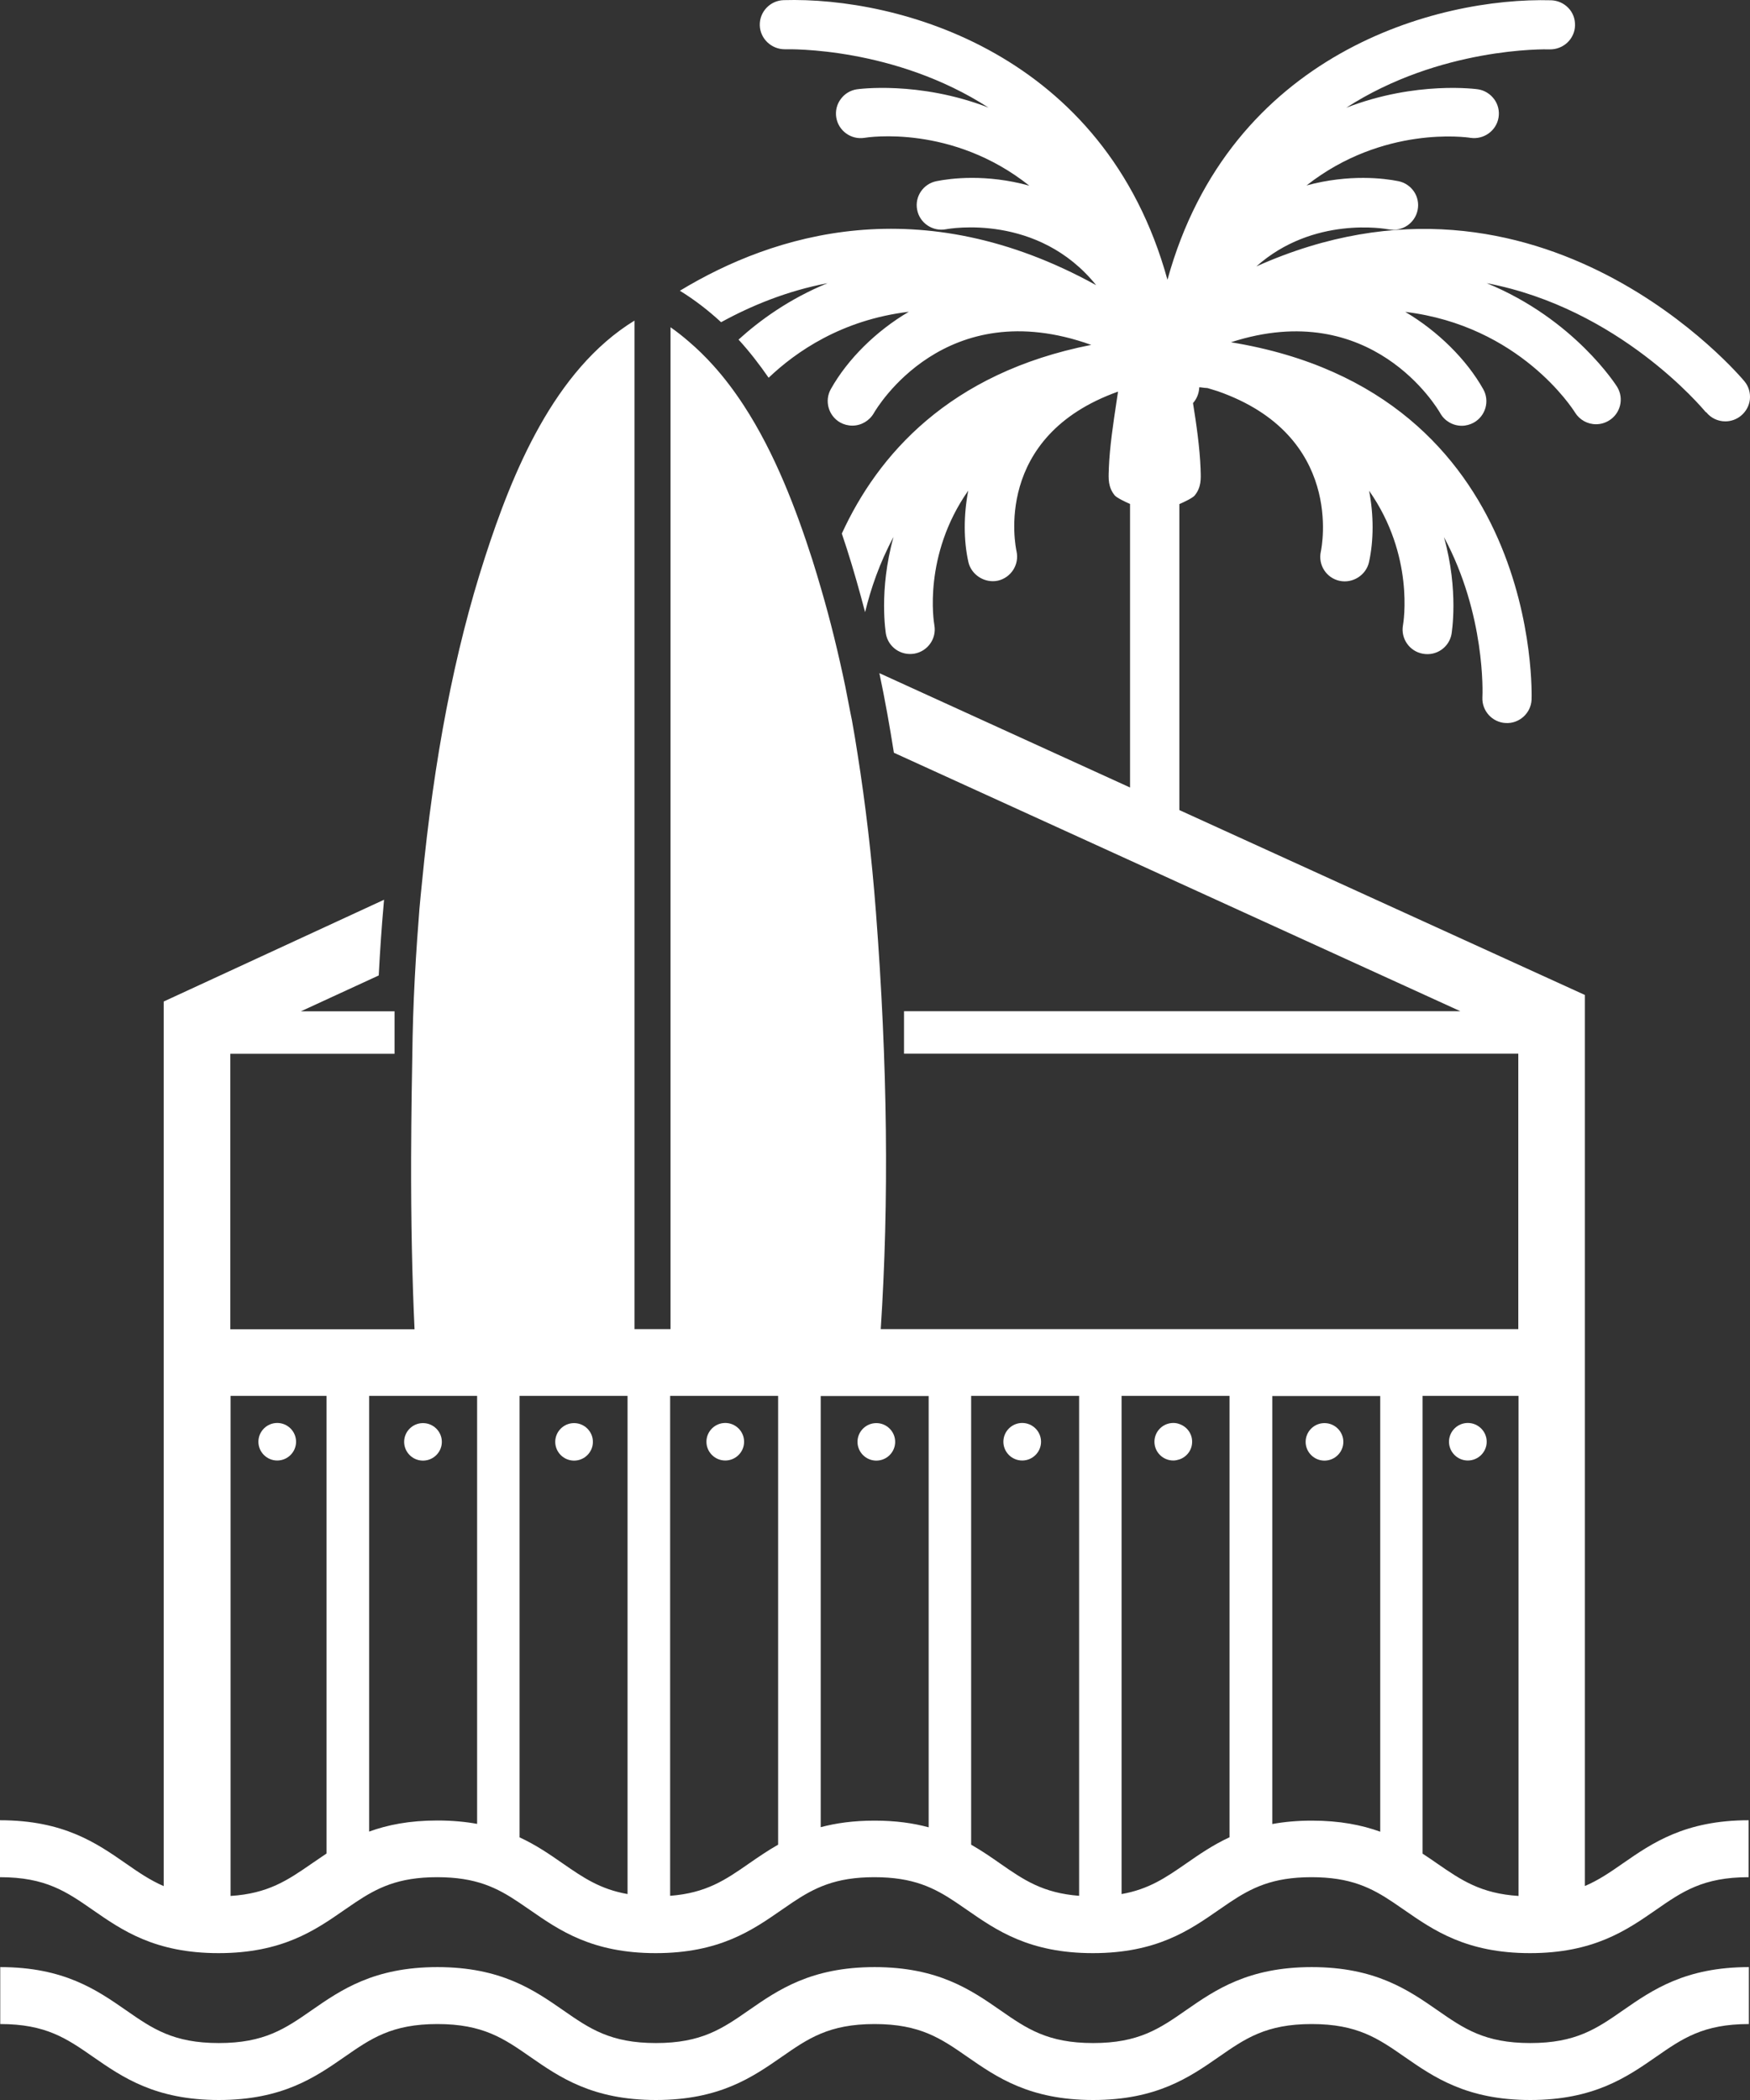 <svg width="50" height="60" viewBox="0 0 50 60" fill="none" xmlns="http://www.w3.org/2000/svg">
<rect x="0" y="0" width="50" height="60" fill="#333333" stroke="none"/>
<path d="M48.751 11.78C48.884 11.945 49.083 12.039 49.296 12.039C49.458 12.039 49.617 11.981 49.74 11.88C49.885 11.761 49.978 11.592 49.997 11.409C50.015 11.222 49.961 11.038 49.841 10.894C49.78 10.819 44.048 3.956 35.896 7.612C37.521 6.165 39.583 6.536 39.677 6.554C40.056 6.626 40.428 6.381 40.504 6C40.541 5.816 40.504 5.629 40.4 5.474C40.295 5.32 40.136 5.212 39.952 5.176C39.554 5.096 38.558 4.967 37.33 5.298C39.515 3.581 41.906 3.92 42.011 3.938C42.394 3.995 42.755 3.736 42.816 3.355C42.845 3.171 42.802 2.984 42.69 2.833C42.578 2.682 42.415 2.581 42.231 2.552C42.213 2.549 40.468 2.3 38.464 3.078C41.14 1.35 44.145 1.404 44.279 1.411C44.669 1.415 44.99 1.116 45.001 0.728C45.005 0.54 44.94 0.36 44.81 0.227C44.68 0.091 44.506 0.015 44.319 0.008C41.061 -0.082 35.141 1.508 33.356 7.994C31.565 1.49 25.648 -0.093 22.39 0.004C22.004 0.015 21.697 0.339 21.708 0.724C21.719 1.105 22.04 1.411 22.43 1.408C22.567 1.404 25.558 1.343 28.242 3.074C26.241 2.3 24.496 2.549 24.478 2.552C24.294 2.581 24.128 2.682 24.02 2.833C23.907 2.984 23.864 3.171 23.893 3.355C23.954 3.736 24.316 3.999 24.698 3.938C24.803 3.92 27.205 3.553 29.409 5.305C28.17 4.963 27.158 5.096 26.757 5.176C26.378 5.251 26.129 5.618 26.205 5.996C26.277 6.374 26.649 6.622 27.028 6.55C27.14 6.529 29.661 6.09 31.319 8.148C26.299 5.377 22.098 6.687 19.425 8.307C19.851 8.569 20.241 8.872 20.603 9.206C21.469 8.731 22.492 8.31 23.644 8.091C22.553 8.537 21.708 9.152 21.101 9.703C21.415 10.045 21.697 10.412 21.961 10.793C22.734 10.056 24.045 9.138 25.966 8.908C25.034 9.455 24.218 10.261 23.738 11.117C23.55 11.452 23.669 11.88 24.005 12.071C24.11 12.129 24.229 12.161 24.352 12.161C24.605 12.161 24.839 12.024 24.966 11.805C25.049 11.661 27.003 8.357 31.178 9.854C27.115 10.653 25.078 13.007 24.052 15.245C24.102 15.393 24.149 15.54 24.196 15.681C24.384 16.267 24.554 16.872 24.717 17.491C24.879 16.821 25.132 16.08 25.529 15.342C25.099 16.886 25.312 18.099 25.312 18.113C25.381 18.488 25.739 18.743 26.129 18.675C26.508 18.606 26.765 18.243 26.696 17.861C26.681 17.779 26.364 15.871 27.664 14.018C27.53 14.716 27.53 15.443 27.668 16.058C27.751 16.425 28.134 16.67 28.509 16.591C28.888 16.505 29.127 16.13 29.044 15.753C29.015 15.619 28.354 12.47 31.944 11.189C31.93 11.283 31.915 11.38 31.901 11.474C31.807 12.103 31.706 12.751 31.68 13.399V13.438C31.67 13.676 31.659 13.921 31.85 14.155C31.908 14.223 32.146 14.338 32.287 14.399V22.5L25.125 19.233C25.204 19.607 25.28 19.992 25.349 20.377C25.417 20.748 25.479 21.126 25.54 21.507L32.287 24.584L33.696 25.228L41.725 28.892H25.829V30.105H43.38V37.975H25.164C25.403 34.326 25.36 30.421 25.027 26.063C24.904 24.458 24.727 22.965 24.503 21.55C24.453 21.223 24.399 20.899 24.341 20.579C24.326 20.499 24.308 20.424 24.294 20.348C24.247 20.104 24.2 19.859 24.153 19.621C23.951 18.65 23.723 17.721 23.463 16.832C23.38 16.548 23.297 16.267 23.21 15.994C22.752 14.569 22.148 12.96 21.249 11.582C20.985 11.178 20.697 10.793 20.375 10.437C20.158 10.196 19.927 9.969 19.678 9.757C19.512 9.613 19.338 9.476 19.158 9.35V37.975H18.128V9.16C15.824 10.574 14.632 13.521 13.852 15.936C12.985 18.614 12.4 21.658 12.057 25.214C12.031 25.466 12.006 25.71 11.984 25.966C11.974 26.078 11.966 26.193 11.959 26.304C11.93 26.668 11.905 27.028 11.883 27.384C11.836 28.147 11.804 28.895 11.789 29.619C11.771 30.573 11.75 31.832 11.746 33.102C11.742 34.891 11.775 36.496 11.844 37.979H6.581V30.108H11.273V28.895H8.596L10.821 27.87C10.839 27.514 10.861 27.157 10.886 26.794C10.908 26.488 10.93 26.182 10.959 25.872C10.962 25.815 10.97 25.761 10.973 25.707L4.677 28.615V53.889C4.287 53.72 3.955 53.493 3.59 53.238C2.76 52.662 1.82 52.007 0 52.007V53.634C1.304 53.634 1.9 54.048 2.655 54.573C3.486 55.149 4.425 55.804 6.245 55.804C8.065 55.804 9.005 55.149 9.835 54.573C9.944 54.497 10.052 54.425 10.157 54.353C10.778 53.94 11.374 53.634 12.49 53.634C13.606 53.634 14.202 53.936 14.823 54.353C14.928 54.425 15.037 54.497 15.145 54.573C15.976 55.149 16.915 55.804 18.735 55.804C20.556 55.804 21.495 55.149 22.326 54.573C22.434 54.497 22.542 54.425 22.647 54.353C23.268 53.94 23.864 53.634 24.98 53.634C26.096 53.634 26.692 53.936 27.314 54.353C27.418 54.425 27.527 54.497 27.635 54.573C28.466 55.149 29.405 55.804 31.225 55.804C33.046 55.804 33.985 55.149 34.816 54.573C34.924 54.497 35.032 54.425 35.137 54.353C35.758 53.94 36.354 53.634 37.47 53.634C38.587 53.634 39.182 53.936 39.804 54.353C39.908 54.425 40.017 54.497 40.125 54.573C40.956 55.149 41.899 55.804 43.715 55.804C45.532 55.804 46.475 55.149 47.306 54.573C48.061 54.048 48.657 53.634 49.961 53.634V52.007C48.144 52.007 47.201 52.662 46.37 53.238C46.005 53.493 45.673 53.72 45.283 53.886V28.428L33.696 23.145V14.403C33.837 14.342 34.075 14.227 34.133 14.158C34.324 13.924 34.313 13.68 34.303 13.442V13.402C34.277 12.769 34.184 12.132 34.086 11.517C34.191 11.398 34.252 11.25 34.263 11.092C34.263 11.085 34.263 11.074 34.263 11.067H34.306C34.375 11.078 34.444 11.085 34.501 11.088C34.574 11.11 34.646 11.132 34.714 11.153L34.794 11.178C38.406 12.442 37.767 15.623 37.738 15.76C37.655 16.138 37.893 16.512 38.272 16.595C38.648 16.677 39.031 16.433 39.114 16.062C39.251 15.443 39.251 14.716 39.117 14.021C40.418 15.875 40.1 17.782 40.085 17.865C40.017 18.243 40.27 18.61 40.653 18.678C41.043 18.75 41.404 18.491 41.472 18.117C41.472 18.103 41.689 16.89 41.256 15.346C42.444 17.556 42.361 19.819 42.354 19.924C42.336 20.309 42.635 20.64 43.022 20.658C43.408 20.679 43.741 20.377 43.759 19.992C43.762 19.902 44.066 11.229 35.17 9.779C39.19 8.476 41.072 11.668 41.151 11.808C41.274 12.028 41.512 12.165 41.765 12.165C41.884 12.165 42.003 12.132 42.108 12.075C42.448 11.884 42.567 11.456 42.379 11.121C41.899 10.268 41.082 9.462 40.15 8.911C43.423 9.307 44.936 11.682 45.001 11.787C45.131 11.995 45.355 12.121 45.601 12.121C45.731 12.121 45.857 12.085 45.969 12.017C46.302 11.816 46.406 11.384 46.204 11.053C46.19 11.031 44.99 9.12 42.477 8.091C46.258 8.81 48.631 11.65 48.736 11.776L48.751 11.78ZM43.387 54.17C42.314 54.102 41.751 53.72 41.064 53.245C40.927 53.151 40.79 53.054 40.645 52.961V39.883H43.387V54.17ZM33.703 39.883H35.13V52.493C34.649 52.716 34.256 52.989 33.887 53.245C33.309 53.645 32.825 53.979 32.045 54.116V39.883H33.703ZM30.832 54.166C29.799 54.087 29.25 53.713 28.578 53.245C28.321 53.065 28.05 52.878 27.747 52.705V39.883H30.832V54.166ZM22.232 52.705C21.928 52.878 21.657 53.065 21.397 53.245C20.725 53.713 20.176 54.087 19.147 54.166V39.883H22.232V52.705ZM14.845 39.883H17.93V54.116C17.149 53.979 16.662 53.645 16.084 53.245C15.716 52.989 15.322 52.716 14.845 52.496V39.883ZM9.33 39.883V52.957C9.185 53.054 9.044 53.151 8.907 53.245C8.221 53.72 7.661 54.102 6.588 54.17V39.883H9.33ZM10.547 52.331V39.883H13.632V52.111C13.296 52.05 12.92 52.014 12.497 52.014C11.699 52.014 11.071 52.14 10.547 52.331ZM23.449 52.205V39.886H26.533V52.209C26.096 52.09 25.591 52.018 24.988 52.018C24.384 52.018 23.882 52.09 23.449 52.205ZM36.351 52.115V39.886H39.435V52.334C38.908 52.144 38.279 52.018 37.481 52.018C37.059 52.018 36.687 52.054 36.351 52.115Z" fill="white"/>
<path d="M43.723 58.373C42.419 58.373 41.823 57.959 41.068 57.434C40.237 56.858 39.294 56.203 37.478 56.203C35.661 56.203 34.718 56.858 33.887 57.434C33.133 57.959 32.536 58.373 31.233 58.373C29.929 58.373 29.333 57.959 28.578 57.434C27.747 56.858 26.804 56.203 24.988 56.203C23.171 56.203 22.228 56.858 21.397 57.434C20.642 57.959 20.046 58.373 18.742 58.373C17.439 58.373 16.843 57.959 16.088 57.434C15.257 56.858 14.314 56.203 12.498 56.203C10.681 56.203 9.738 56.858 8.907 57.434C8.152 57.959 7.556 58.373 6.252 58.373C4.948 58.373 4.353 57.959 3.598 57.434C2.767 56.858 1.828 56.203 0.007 56.203V57.83C1.311 57.83 1.907 58.244 2.662 58.769C3.493 59.345 4.432 60 6.252 60C8.073 60 9.012 59.345 9.843 58.769C10.598 58.244 11.194 57.83 12.498 57.83C13.801 57.83 14.397 58.244 15.152 58.769C15.983 59.345 16.922 60 18.742 60C20.563 60 21.502 59.345 22.333 58.769C23.088 58.244 23.684 57.83 24.988 57.83C26.291 57.83 26.887 58.244 27.642 58.769C28.473 59.345 29.412 60 31.233 60C33.053 60 33.992 59.345 34.823 58.769C35.578 58.244 36.174 57.83 37.478 57.83C38.782 57.83 39.378 58.244 40.133 58.769C40.963 59.345 41.906 60 43.723 60C45.54 60 46.482 59.345 47.313 58.769C48.068 58.244 48.664 57.83 49.968 57.83V56.203C48.151 56.203 47.208 56.858 46.377 57.434C45.623 57.959 45.027 58.373 43.723 58.373Z" fill="white"/>
<path d="M7.921 41.729C8.217 41.729 8.459 41.488 8.459 41.193C8.459 40.897 8.217 40.656 7.921 40.656C7.625 40.656 7.383 40.897 7.383 41.193C7.383 41.488 7.625 41.729 7.921 41.729Z" fill="white"/>
<path d="M12.085 40.66C11.789 40.66 11.547 40.901 11.547 41.196C11.547 41.491 11.789 41.732 12.085 41.732C12.382 41.732 12.624 41.491 12.624 41.196C12.624 40.901 12.382 40.66 12.085 40.66Z" fill="white"/>
<path d="M16.94 41.196C16.94 40.901 16.698 40.66 16.402 40.66C16.106 40.66 15.864 40.901 15.864 41.196C15.864 41.491 16.106 41.732 16.402 41.732C16.698 41.732 16.94 41.491 16.94 41.196Z" fill="white"/>
<path d="M20.722 41.729C21.018 41.729 21.26 41.488 21.26 41.193C21.26 40.897 21.018 40.656 20.722 40.656C20.426 40.656 20.184 40.897 20.184 41.193C20.184 41.488 20.426 41.729 20.722 41.729Z" fill="white"/>
<path d="M25.038 40.66C24.742 40.66 24.5 40.901 24.5 41.196C24.5 41.491 24.742 41.732 25.038 41.732C25.334 41.732 25.576 41.491 25.576 41.196C25.576 40.901 25.334 40.66 25.038 40.66Z" fill="white"/>
<path d="M29.206 41.729C29.502 41.729 29.744 41.488 29.744 41.193C29.744 40.897 29.502 40.656 29.206 40.656C28.91 40.656 28.668 40.897 28.668 41.193C28.668 41.488 28.91 41.729 29.206 41.729Z" fill="white"/>
<path d="M33.523 41.729C33.588 41.729 33.645 41.714 33.703 41.696C33.913 41.621 34.061 41.426 34.061 41.193C34.061 40.959 33.913 40.764 33.703 40.689C33.645 40.667 33.588 40.656 33.523 40.656C33.226 40.656 32.984 40.897 32.984 41.193C32.984 41.488 33.226 41.729 33.523 41.729Z" fill="white"/>
<path d="M37.842 40.66C37.546 40.66 37.304 40.901 37.304 41.196C37.304 41.491 37.546 41.732 37.842 41.732C38.139 41.732 38.381 41.491 38.381 41.196C38.381 40.901 38.139 40.66 37.842 40.66Z" fill="white"/>
<path d="M41.938 41.729C42.234 41.729 42.477 41.488 42.477 41.193C42.477 40.897 42.234 40.656 41.938 40.656C41.642 40.656 41.4 40.897 41.4 41.193C41.4 41.488 41.642 41.729 41.938 41.729Z" fill="white"/>
</svg>
